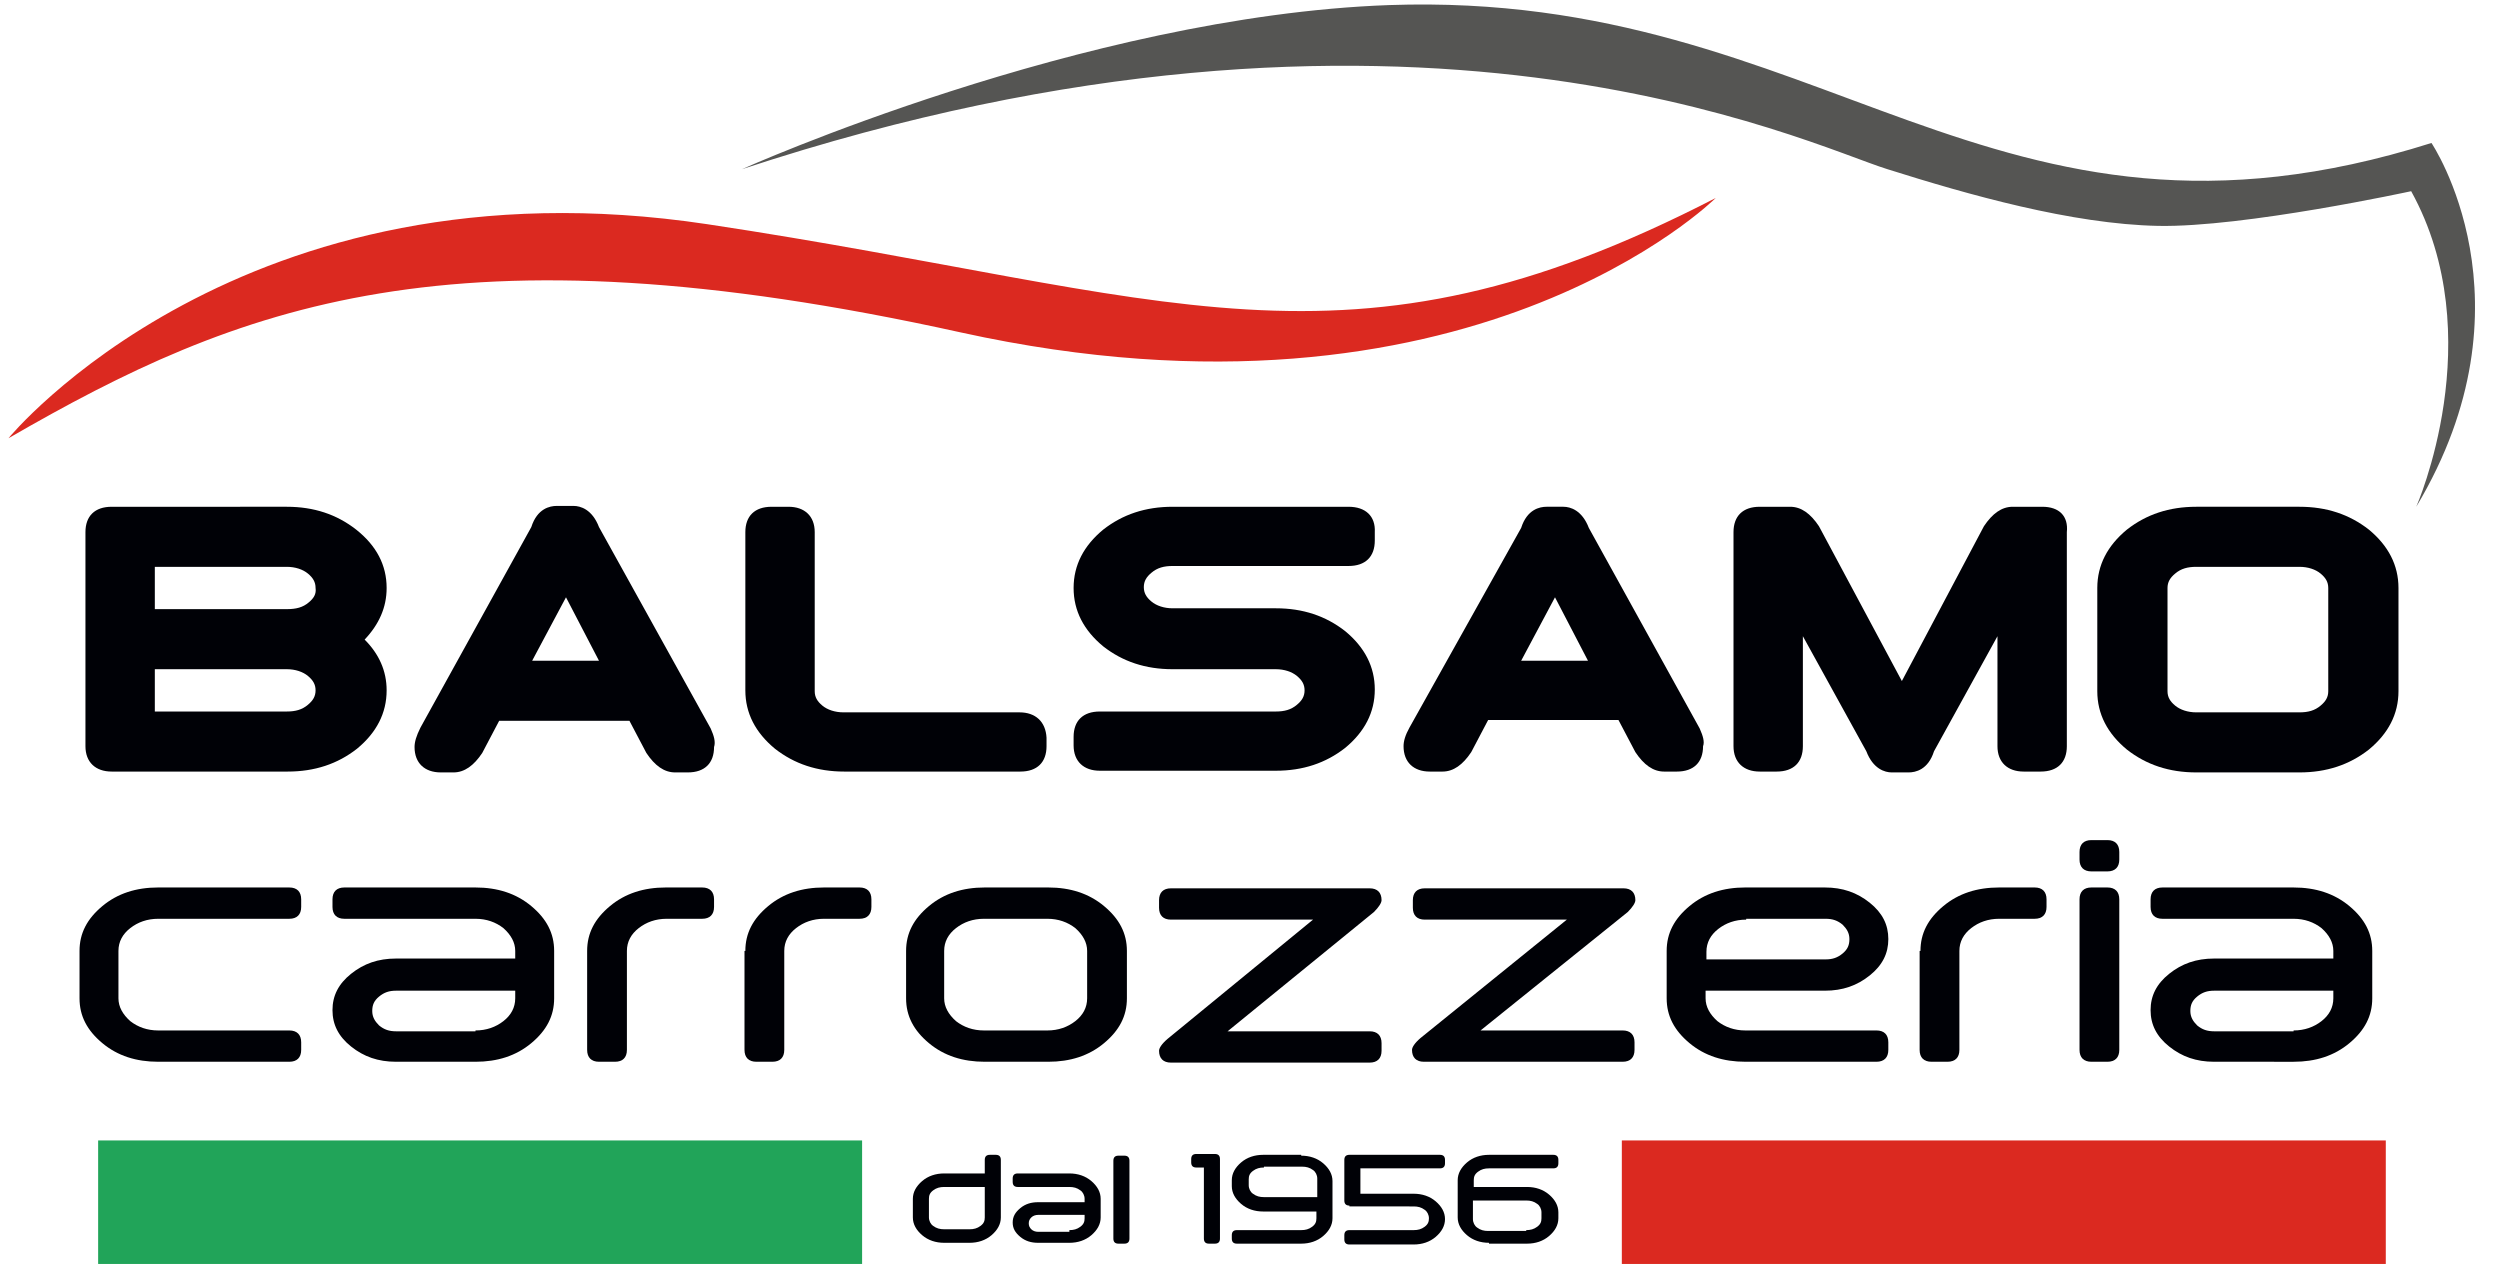 <?xml version="1.0" encoding="utf-8"?>
<!-- Generator: Adobe Illustrator 22.1.0, SVG Export Plug-In . SVG Version: 6.00 Build 0)  -->
<svg version="1.1" id="Livello_1" xmlns="http://www.w3.org/2000/svg" xmlns:xlink="http://www.w3.org/1999/xlink" x="0px" y="0px"
	 viewBox="0 0 295.5 150" style="enable-background:new 0 0 295.5 150;" xml:space="preserve">
<style type="text/css">
	.st0{fill:#000106;}
	.st1{fill:#555553;}
	.st2{fill:#DB2920;}
	.st3{fill:#21A459;}
</style>
<g>
	<g>
		<path class="st0" d="M42.1,62.6c-2.3-1.8-5-2.7-8.2-2.7H13.2c-2,0-3.1,1.1-3.1,3v25.3c0,1.9,1.2,3,3.1,3h20.8
			c3.2,0,5.9-0.9,8.2-2.7c2.3-1.9,3.5-4.2,3.5-6.9c0-2.3-0.9-4.3-2.6-6c1.7-1.8,2.6-3.8,2.6-6.1C45.7,66.8,44.5,64.5,42.1,62.6z
			 M36.5,71.2C35.8,71.8,35,72,33.9,72H18.3V67h15.6c1,0,1.9,0.3,2.5,0.8c0.6,0.5,0.9,1,0.9,1.7C37.4,70.2,37.1,70.7,36.5,71.2z
			 M18.3,79.1h15.6c1,0,1.9,0.3,2.5,0.8c0.6,0.5,0.9,1,0.9,1.7c0,0.7-0.3,1.2-0.9,1.7c-0.7,0.6-1.5,0.8-2.5,0.8H18.3L18.3,79.1z"/>
		<path class="st0" d="M84,86.1L70.8,62.3c-0.8-2.1-2.2-2.5-3-2.5h-2c-0.8,0-2.3,0.3-3,2.5L49.7,86l0,0C49.2,87,49,87.7,49,88.3
			c0,1.9,1.2,3,3.1,3h1.5c1.3,0,2.4-0.8,3.4-2.3l0,0l2-3.8h15.4l2,3.8l0,0c1,1.5,2.1,2.3,3.4,2.3h1.5c2,0,3.1-1.1,3.1-3
			C84.6,87.7,84.4,87,84,86.1L84,86.1z M70.8,78.1h-7.9l4-7.5L70.8,78.1z"/>
		<path class="st0" d="M120.5,84.2H99.7c-1,0-1.9-0.3-2.5-0.8c-0.6-0.5-0.9-1-0.9-1.7V62.9c0-1.9-1.2-3-3.1-3h-2c-2,0-3.1,1.1-3.1,3
			v18.7c0,2.7,1.2,5,3.5,6.9c2.3,1.8,5,2.7,8.2,2.7h20.8c2,0,3.1-1.1,3.1-3v-1C123.6,85.3,122.4,84.2,120.5,84.2z"/>
		<path class="st0" d="M159.4,59.9h-20.8c-3.2,0-5.9,0.9-8.2,2.7c-2.3,1.9-3.5,4.2-3.5,6.9c0,2.7,1.2,5,3.5,6.9
			c2.3,1.8,5,2.7,8.2,2.7h12.2c1,0,1.9,0.3,2.5,0.8c0.6,0.5,0.9,1,0.9,1.7c0,0.7-0.3,1.2-0.9,1.7c-0.7,0.6-1.5,0.8-2.5,0.8h-20.8
			c-2,0-3.1,1.1-3.1,3v1c0,1.9,1.2,3,3.1,3h20.8c3.2,0,5.9-0.9,8.2-2.7c2.3-1.9,3.5-4.2,3.5-6.9c0-2.7-1.2-5-3.5-6.9
			c-2.3-1.8-5-2.7-8.2-2.7h-12.2c-1,0-1.9-0.3-2.5-0.8c-0.6-0.5-0.9-1-0.9-1.7c0-0.7,0.3-1.2,0.9-1.7c0.7-0.6,1.5-0.8,2.5-0.8h20.8
			c2,0,3.1-1.1,3.1-3v-1C162.6,61,161.4,59.9,159.4,59.9z"/>
		<path class="st0" d="M200.9,86.1l-13.1-23.7c-0.8-2.1-2.2-2.5-3-2.5h-2c-0.8,0-2.3,0.3-3,2.5L166.6,86l0,0
			c-0.5,0.9-0.7,1.6-0.7,2.2c0,1.9,1.2,3,3.1,3h1.5c1.3,0,2.4-0.8,3.4-2.3l0,0l2-3.8h15.4l2,3.8l0,0c1,1.5,2.1,2.3,3.4,2.3h1.5
			c2,0,3.1-1.1,3.1-3C201.5,87.7,201.3,87,200.9,86.1L200.9,86.1z M187.7,78.1h-7.9l4-7.5L187.7,78.1z"/>
		<path class="st0" d="M241.4,59.9h-3.5c-1.3,0-2.4,0.8-3.4,2.3l0,0l-9.7,18.3L215,62.2l0,0l0,0c-1-1.5-2.1-2.3-3.4-2.3H208
			c-2,0-3.1,1.1-3.1,3v25.3c0,1.9,1.2,3,3.1,3h2c2,0,3.1-1.1,3.1-3v-13l7.5,13.6c0.8,2.1,2.2,2.5,3,2.5h2c0.8,0,2.3-0.3,3-2.5
			l7.5-13.6v13c0,1.9,1.2,3,3.1,3h2c2,0,3.1-1.1,3.1-3V62.9C244.5,61,243.4,59.9,241.4,59.9z"/>
		<path class="st0" d="M280,62.6c-2.3-1.8-5-2.7-8.2-2.7h-12.2c-3.2,0-5.9,0.9-8.2,2.7c-2.3,1.9-3.5,4.2-3.5,6.9v12.2
			c0,2.7,1.2,5,3.5,6.9c2.3,1.8,5,2.7,8.2,2.7h12.2c3.2,0,5.9-0.9,8.2-2.7c2.3-1.9,3.5-4.2,3.5-6.9V69.5
			C283.5,66.8,282.3,64.5,280,62.6z M256.2,69.5c0-0.7,0.3-1.2,0.9-1.7c0.7-0.6,1.5-0.8,2.5-0.8h12.2c1,0,1.9,0.3,2.5,0.8
			c0.6,0.5,0.9,1,0.9,1.7v12.2c0,0.7-0.3,1.2-0.9,1.7c-0.7,0.6-1.5,0.8-2.5,0.8h-12.2c-1,0-1.9-0.3-2.5-0.8c-0.6-0.5-0.9-1-0.9-1.7
			V69.5z"/>
	</g>
	<g>
		<g>
			<path class="st1" d="M87.7,20c0,0,40.3-18.1,76.5-19.4c51.7-1.8,71,32.8,123.2,16.3c0,0,12.7,18.8-1.8,43c0,0,8.9-20.1-0.6-37.3
				c0,0-19.8,4.3-29.9,4.1c-10.2-0.2-22.5-3.7-32-6.7C213.7,17.1,166.5-6,87.7,20z"/>
		</g>
		<g>
			<path class="st2" d="M1,51.8c0,0,27.5-33.6,82.6-25.3c55.1,8.3,75.2,19.6,119.2-3.1c0,0-29.2,29.1-89.2,15.9
				C53.4,26,28.2,36.1,1,51.8z"/>
		</g>
	</g>
	<g>
		<g>
			<path class="st0" d="M34.2,104.9c0.9,0,1.4,0.5,1.4,1.4v0.9c0,0.9-0.5,1.4-1.4,1.4H18.7c-1.3,0-2.4,0.4-3.3,1.1
				c-0.9,0.7-1.4,1.6-1.4,2.7v5.6c0,1,0.5,1.9,1.4,2.7c0.9,0.7,2,1.1,3.3,1.1h15.5c0.9,0,1.4,0.5,1.4,1.4v0.9c0,0.9-0.5,1.4-1.4,1.4
				H18.7c-2.6,0-4.8-0.7-6.6-2.2c-1.8-1.5-2.7-3.2-2.7-5.3v-5.6c0-2.1,0.9-3.8,2.7-5.3c1.8-1.5,4-2.2,6.6-2.2H34.2z"/>
		</g>
		<g>
			<path class="st0" d="M46.8,125.5c-2.1,0-3.8-0.6-5.3-1.8c-1.5-1.2-2.2-2.6-2.2-4.3c0-1.7,0.7-3.1,2.2-4.3
				c1.5-1.2,3.2-1.8,5.3-1.8h14.1v-0.9c0-1-0.5-1.9-1.4-2.7c-0.9-0.7-2-1.1-3.3-1.1H40.7c-0.9,0-1.4-0.5-1.4-1.4v-0.9
				c0-0.9,0.5-1.4,1.4-1.4h15.5c2.6,0,4.8,0.7,6.6,2.2c1.8,1.5,2.7,3.2,2.7,5.3v5.6c0,2.1-0.9,3.8-2.7,5.3c-1.8,1.5-4,2.2-6.6,2.2
				H46.8z M56.2,121.8c1.3,0,2.4-0.4,3.3-1.1c0.9-0.7,1.4-1.6,1.4-2.7v-0.9H46.8c-0.8,0-1.4,0.2-2,0.7c-0.6,0.5-0.8,1-0.8,1.7
				c0,0.7,0.3,1.2,0.8,1.7c0.6,0.5,1.2,0.7,2,0.7H56.2z"/>
		</g>
		<g>
			<path class="st0" d="M69.4,112.4c0-2.1,0.9-3.8,2.7-5.3c1.8-1.5,4-2.2,6.6-2.2H83c0.9,0,1.4,0.5,1.4,1.4v0.9
				c0,0.9-0.5,1.4-1.4,1.4h-4.2c-1.3,0-2.4,0.4-3.3,1.1c-0.9,0.7-1.4,1.6-1.4,2.7v11.7c0,0.9-0.5,1.4-1.4,1.4h-1.9
				c-0.9,0-1.4-0.5-1.4-1.4V112.4z"/>
		</g>
		<g>
			<path class="st0" d="M88.1,112.4c0-2.1,0.9-3.8,2.7-5.3c1.8-1.5,4-2.2,6.6-2.2h4.2c0.9,0,1.4,0.5,1.4,1.4v0.9
				c0,0.9-0.5,1.4-1.4,1.4h-4.2c-1.3,0-2.4,0.4-3.3,1.1c-0.9,0.7-1.4,1.6-1.4,2.7v11.7c0,0.9-0.5,1.4-1.4,1.4h-1.9
				c-0.9,0-1.4-0.5-1.4-1.4V112.4z"/>
		</g>
		<g>
			<path class="st0" d="M133.2,118c0,2.1-0.9,3.8-2.7,5.3c-1.8,1.5-4,2.2-6.6,2.2h-7.5c-2.6,0-4.8-0.7-6.6-2.2
				c-1.8-1.5-2.7-3.2-2.7-5.3v-5.6c0-2.1,0.9-3.8,2.7-5.3c1.8-1.5,4-2.2,6.6-2.2h7.5c2.6,0,4.8,0.7,6.6,2.2c1.8,1.5,2.7,3.2,2.7,5.3
				V118z M111.6,118c0,1,0.5,1.9,1.4,2.7c0.9,0.7,2,1.1,3.3,1.1h7.5c1.3,0,2.4-0.4,3.3-1.1c0.9-0.7,1.4-1.6,1.4-2.7v-5.6
				c0-1-0.5-1.9-1.4-2.7c-0.9-0.7-2-1.1-3.3-1.1h-7.5c-1.3,0-2.4,0.4-3.3,1.1c-0.9,0.7-1.4,1.6-1.4,2.7V118z"/>
		</g>
		<g>
			<path class="st0" d="M155.2,108.7h-16.8c-0.9,0-1.4-0.5-1.4-1.4v-0.9c0-0.9,0.5-1.4,1.4-1.4h23.5c0.9,0,1.4,0.5,1.4,1.4
				c0,0.3-0.3,0.8-0.9,1.4l-17.3,14.1h16.8c0.9,0,1.4,0.5,1.4,1.4v0.9c0,0.9-0.5,1.4-1.4,1.4h-23.5c-0.9,0-1.4-0.5-1.4-1.4
				c0-0.3,0.3-0.8,1-1.4L155.2,108.7z"/>
		</g>
		<g>
			<path class="st0" d="M185.2,108.7h-16.8c-0.9,0-1.4-0.5-1.4-1.4v-0.9c0-0.9,0.5-1.4,1.4-1.4h23.5c0.9,0,1.4,0.5,1.4,1.4
				c0,0.3-0.3,0.8-0.9,1.4L175,121.8h16.8c0.9,0,1.4,0.5,1.4,1.4v0.9c0,0.9-0.5,1.4-1.4,1.4h-23.5c-0.9,0-1.4-0.5-1.4-1.4
				c0-0.3,0.3-0.8,1-1.4L185.2,108.7z"/>
		</g>
		<g>
			<path class="st0" d="M215.7,104.9c2.1,0,3.8,0.6,5.3,1.8c1.5,1.2,2.2,2.6,2.2,4.3c0,1.7-0.7,3.1-2.2,4.3
				c-1.5,1.2-3.2,1.8-5.3,1.8h-14.1v0.9c0,1,0.5,1.9,1.4,2.7c0.9,0.7,2,1.1,3.3,1.1h15.5c0.9,0,1.4,0.5,1.4,1.4v0.9
				c0,0.9-0.5,1.4-1.4,1.4h-15.5c-2.6,0-4.8-0.7-6.6-2.2c-1.8-1.5-2.7-3.2-2.7-5.3v-5.6c0-2.1,0.9-3.8,2.7-5.3
				c1.8-1.5,4-2.2,6.6-2.2H215.7z M206.4,108.7c-1.3,0-2.4,0.4-3.3,1.1c-0.9,0.7-1.4,1.6-1.4,2.7v0.9h14.1c0.8,0,1.4-0.2,2-0.7
				c0.6-0.5,0.8-1,0.8-1.7c0-0.7-0.3-1.2-0.8-1.7c-0.6-0.5-1.2-0.7-2-0.7H206.4z"/>
		</g>
		<g>
			<path class="st0" d="M227,112.4c0-2.1,0.9-3.8,2.7-5.3c1.8-1.5,4-2.2,6.6-2.2h4.2c0.9,0,1.4,0.5,1.4,1.4v0.9
				c0,0.9-0.5,1.4-1.4,1.4h-4.2c-1.3,0-2.4,0.4-3.3,1.1c-0.9,0.7-1.4,1.6-1.4,2.7v11.7c0,0.9-0.5,1.4-1.4,1.4h-1.9
				c-0.9,0-1.4-0.5-1.4-1.4V112.4z"/>
		</g>
		<g>
			<path class="st0" d="M250.5,101.6c0,0.9-0.5,1.4-1.4,1.4h-1.9c-0.9,0-1.4-0.5-1.4-1.4v-0.9c0-0.9,0.5-1.4,1.4-1.4h1.9
				c0.9,0,1.4,0.5,1.4,1.4V101.6z M250.5,124.1c0,0.9-0.5,1.4-1.4,1.4h-1.9c-0.9,0-1.4-0.5-1.4-1.4v-17.8c0-0.9,0.5-1.4,1.4-1.4h1.9
				c0.9,0,1.4,0.5,1.4,1.4V124.1z"/>
		</g>
		<g>
			<path class="st0" d="M261.7,125.5c-2.1,0-3.8-0.6-5.3-1.8c-1.5-1.2-2.2-2.6-2.2-4.3c0-1.7,0.7-3.1,2.2-4.3
				c1.5-1.2,3.2-1.8,5.3-1.8h14.1v-0.9c0-1-0.5-1.9-1.4-2.7c-0.9-0.7-2-1.1-3.3-1.1h-15.5c-0.9,0-1.4-0.5-1.4-1.4v-0.9
				c0-0.9,0.5-1.4,1.4-1.4h15.5c2.6,0,4.8,0.7,6.6,2.2c1.8,1.5,2.7,3.2,2.7,5.3v5.6c0,2.1-0.9,3.8-2.7,5.3c-1.8,1.5-4,2.2-6.6,2.2
				H261.7z M271.1,121.8c1.3,0,2.4-0.4,3.3-1.1c0.9-0.7,1.4-1.6,1.4-2.7v-0.9h-14.1c-0.8,0-1.4,0.2-2,0.7c-0.6,0.5-0.8,1-0.8,1.7
				c0,0.7,0.3,1.2,0.8,1.7c0.6,0.5,1.2,0.7,2,0.7H271.1z"/>
		</g>
	</g>
	<g>
		<g>
			<path class="st0" d="M116.4,137.1c0-0.4,0.2-0.6,0.6-0.6h0.7c0.4,0,0.6,0.2,0.6,0.6v6.8c0,0.8-0.4,1.5-1.1,2.1
				c-0.7,0.6-1.6,0.9-2.6,0.9h-3c-1,0-1.9-0.3-2.6-0.9s-1.1-1.3-1.1-2.1v-2.2c0-0.8,0.4-1.5,1.1-2.1c0.7-0.6,1.6-0.9,2.6-0.9l4.8,0
				V137.1z M116.4,140.3h-4.8c-0.5,0-0.9,0.1-1.3,0.4c-0.4,0.3-0.5,0.6-0.5,1v2.2c0,0.4,0.2,0.8,0.5,1c0.4,0.3,0.8,0.4,1.3,0.4h3
				c0.5,0,0.9-0.1,1.3-0.4c0.4-0.3,0.5-0.6,0.5-1V140.3z"/>
			<path class="st0" d="M122.7,146.9c-0.8,0-1.5-0.2-2.1-0.7c-0.6-0.5-0.9-1-0.9-1.7c0-0.7,0.3-1.2,0.9-1.7c0.6-0.5,1.3-0.7,2.1-0.7
				h5.5v-0.4c0-0.4-0.2-0.8-0.5-1c-0.4-0.3-0.8-0.4-1.3-0.4h-6.1c-0.4,0-0.6-0.2-0.6-0.6v-0.4c0-0.4,0.2-0.6,0.6-0.6h6.1
				c1,0,1.9,0.3,2.6,0.9c0.7,0.6,1.1,1.3,1.1,2.1v2.2c0,0.8-0.4,1.5-1.1,2.1c-0.7,0.6-1.6,0.9-2.6,0.9H122.7z M126.4,145.4
				c0.5,0,0.9-0.1,1.3-0.4c0.4-0.3,0.5-0.6,0.5-1v-0.4h-5.5c-0.3,0-0.6,0.1-0.8,0.3c-0.2,0.2-0.3,0.4-0.3,0.7c0,0.3,0.1,0.5,0.3,0.7
				c0.2,0.2,0.5,0.3,0.8,0.3H126.4z"/>
			<path class="st0" d="M133.5,146.4c0,0.4-0.2,0.6-0.6,0.6h-0.7c-0.4,0-0.6-0.2-0.6-0.6v-9.2c0-0.4,0.2-0.6,0.6-0.6h0.7
				c0.4,0,0.6,0.2,0.6,0.6V146.4z"/>
			<path class="st0" d="M144.2,146.4c0,0.4-0.2,0.6-0.6,0.6h-0.7c-0.4,0-0.6-0.2-0.6-0.6V138h-0.9c-0.4,0-0.6-0.2-0.6-0.6v-0.4
				c0-0.4,0.2-0.6,0.6-0.6h2.2c0.4,0,0.6,0.2,0.6,0.6V146.4z"/>
			<path class="st0" d="M153.8,136.6c1,0,1.9,0.3,2.6,0.9c0.7,0.6,1.1,1.3,1.1,2.1v4.4c0,0.8-0.4,1.5-1.1,2.1
				c-0.7,0.6-1.6,0.9-2.6,0.9h-7.6c-0.4,0-0.6-0.2-0.6-0.6V146c0-0.4,0.2-0.6,0.6-0.6h7.6c0.5,0,0.9-0.1,1.3-0.4
				c0.4-0.3,0.5-0.6,0.5-1v-0.8c-0.1,0-0.1,0-0.2,0h-6.1c-1,0-1.9-0.3-2.6-0.9c-0.7-0.6-1.1-1.3-1.1-2.1v-0.7c0-0.8,0.4-1.5,1.1-2.1
				c0.7-0.6,1.6-0.9,2.6-0.9H153.8z M149.4,138c-0.5,0-0.9,0.1-1.3,0.4c-0.4,0.3-0.5,0.6-0.5,1v0.7c0,0.4,0.2,0.8,0.5,1
				c0.4,0.3,0.8,0.4,1.3,0.4h6.1c0.1,0,0.1,0,0.2,0v-2.2c0-0.4-0.2-0.8-0.5-1c-0.4-0.3-0.8-0.4-1.3-0.4H149.4z"/>
			<path class="st0" d="M159.5,142.5c-0.4,0-0.6-0.2-0.6-0.6v-4.8c0-0.4,0.2-0.6,0.6-0.6h10.7c0.4,0,0.6,0.2,0.6,0.6v0.4
				c0,0.4-0.2,0.6-0.6,0.6h-9.4v3h6.3c1,0,1.9,0.3,2.6,0.9c0.7,0.6,1.1,1.3,1.1,2.1c0,0.8-0.4,1.5-1.1,2.1c-0.7,0.6-1.6,0.9-2.6,0.9
				h-7.6c-0.4,0-0.6-0.2-0.6-0.6V146c0-0.4,0.2-0.6,0.6-0.6h7.6c0.5,0,0.9-0.1,1.3-0.4c0.4-0.3,0.5-0.6,0.5-1c0-0.4-0.2-0.8-0.5-1
				c-0.4-0.3-0.8-0.4-1.3-0.4H159.5z"/>
			<path class="st0" d="M176,146.9c-1,0-1.9-0.3-2.6-0.9c-0.7-0.6-1.1-1.3-1.1-2.1v-4.4c0-0.8,0.4-1.5,1.1-2.1
				c0.7-0.6,1.6-0.9,2.6-0.9h7.6c0.4,0,0.6,0.2,0.6,0.6v0.4c0,0.4-0.2,0.6-0.6,0.6H176c-0.5,0-0.9,0.1-1.3,0.4
				c-0.4,0.3-0.5,0.6-0.5,1v0.8c0.1,0,0.1,0,0.2,0h6.1c1,0,1.9,0.3,2.6,0.9c0.7,0.6,1.1,1.3,1.1,2.1v0.7c0,0.8-0.4,1.5-1.1,2.1
				c-0.7,0.6-1.6,0.9-2.6,0.9H176z M180.4,145.4c0.5,0,0.9-0.1,1.3-0.4c0.4-0.3,0.5-0.6,0.5-1v-0.7c0-0.4-0.2-0.8-0.5-1
				c-0.4-0.3-0.8-0.4-1.3-0.4h-6.1c-0.1,0-0.1,0-0.2,0v2.2c0,0.4,0.2,0.8,0.5,1c0.4,0.3,0.8,0.4,1.3,0.4H180.4z"/>
		</g>
		<g>
			<g>
				<rect x="11.6" y="134.8" class="st3" width="90.3" height="14.6"/>
			</g>
			<g>
				<rect x="191.7" y="134.8" class="st2" width="90.3" height="14.6"/>
			</g>
		</g>
	</g>
</g>
</svg>
